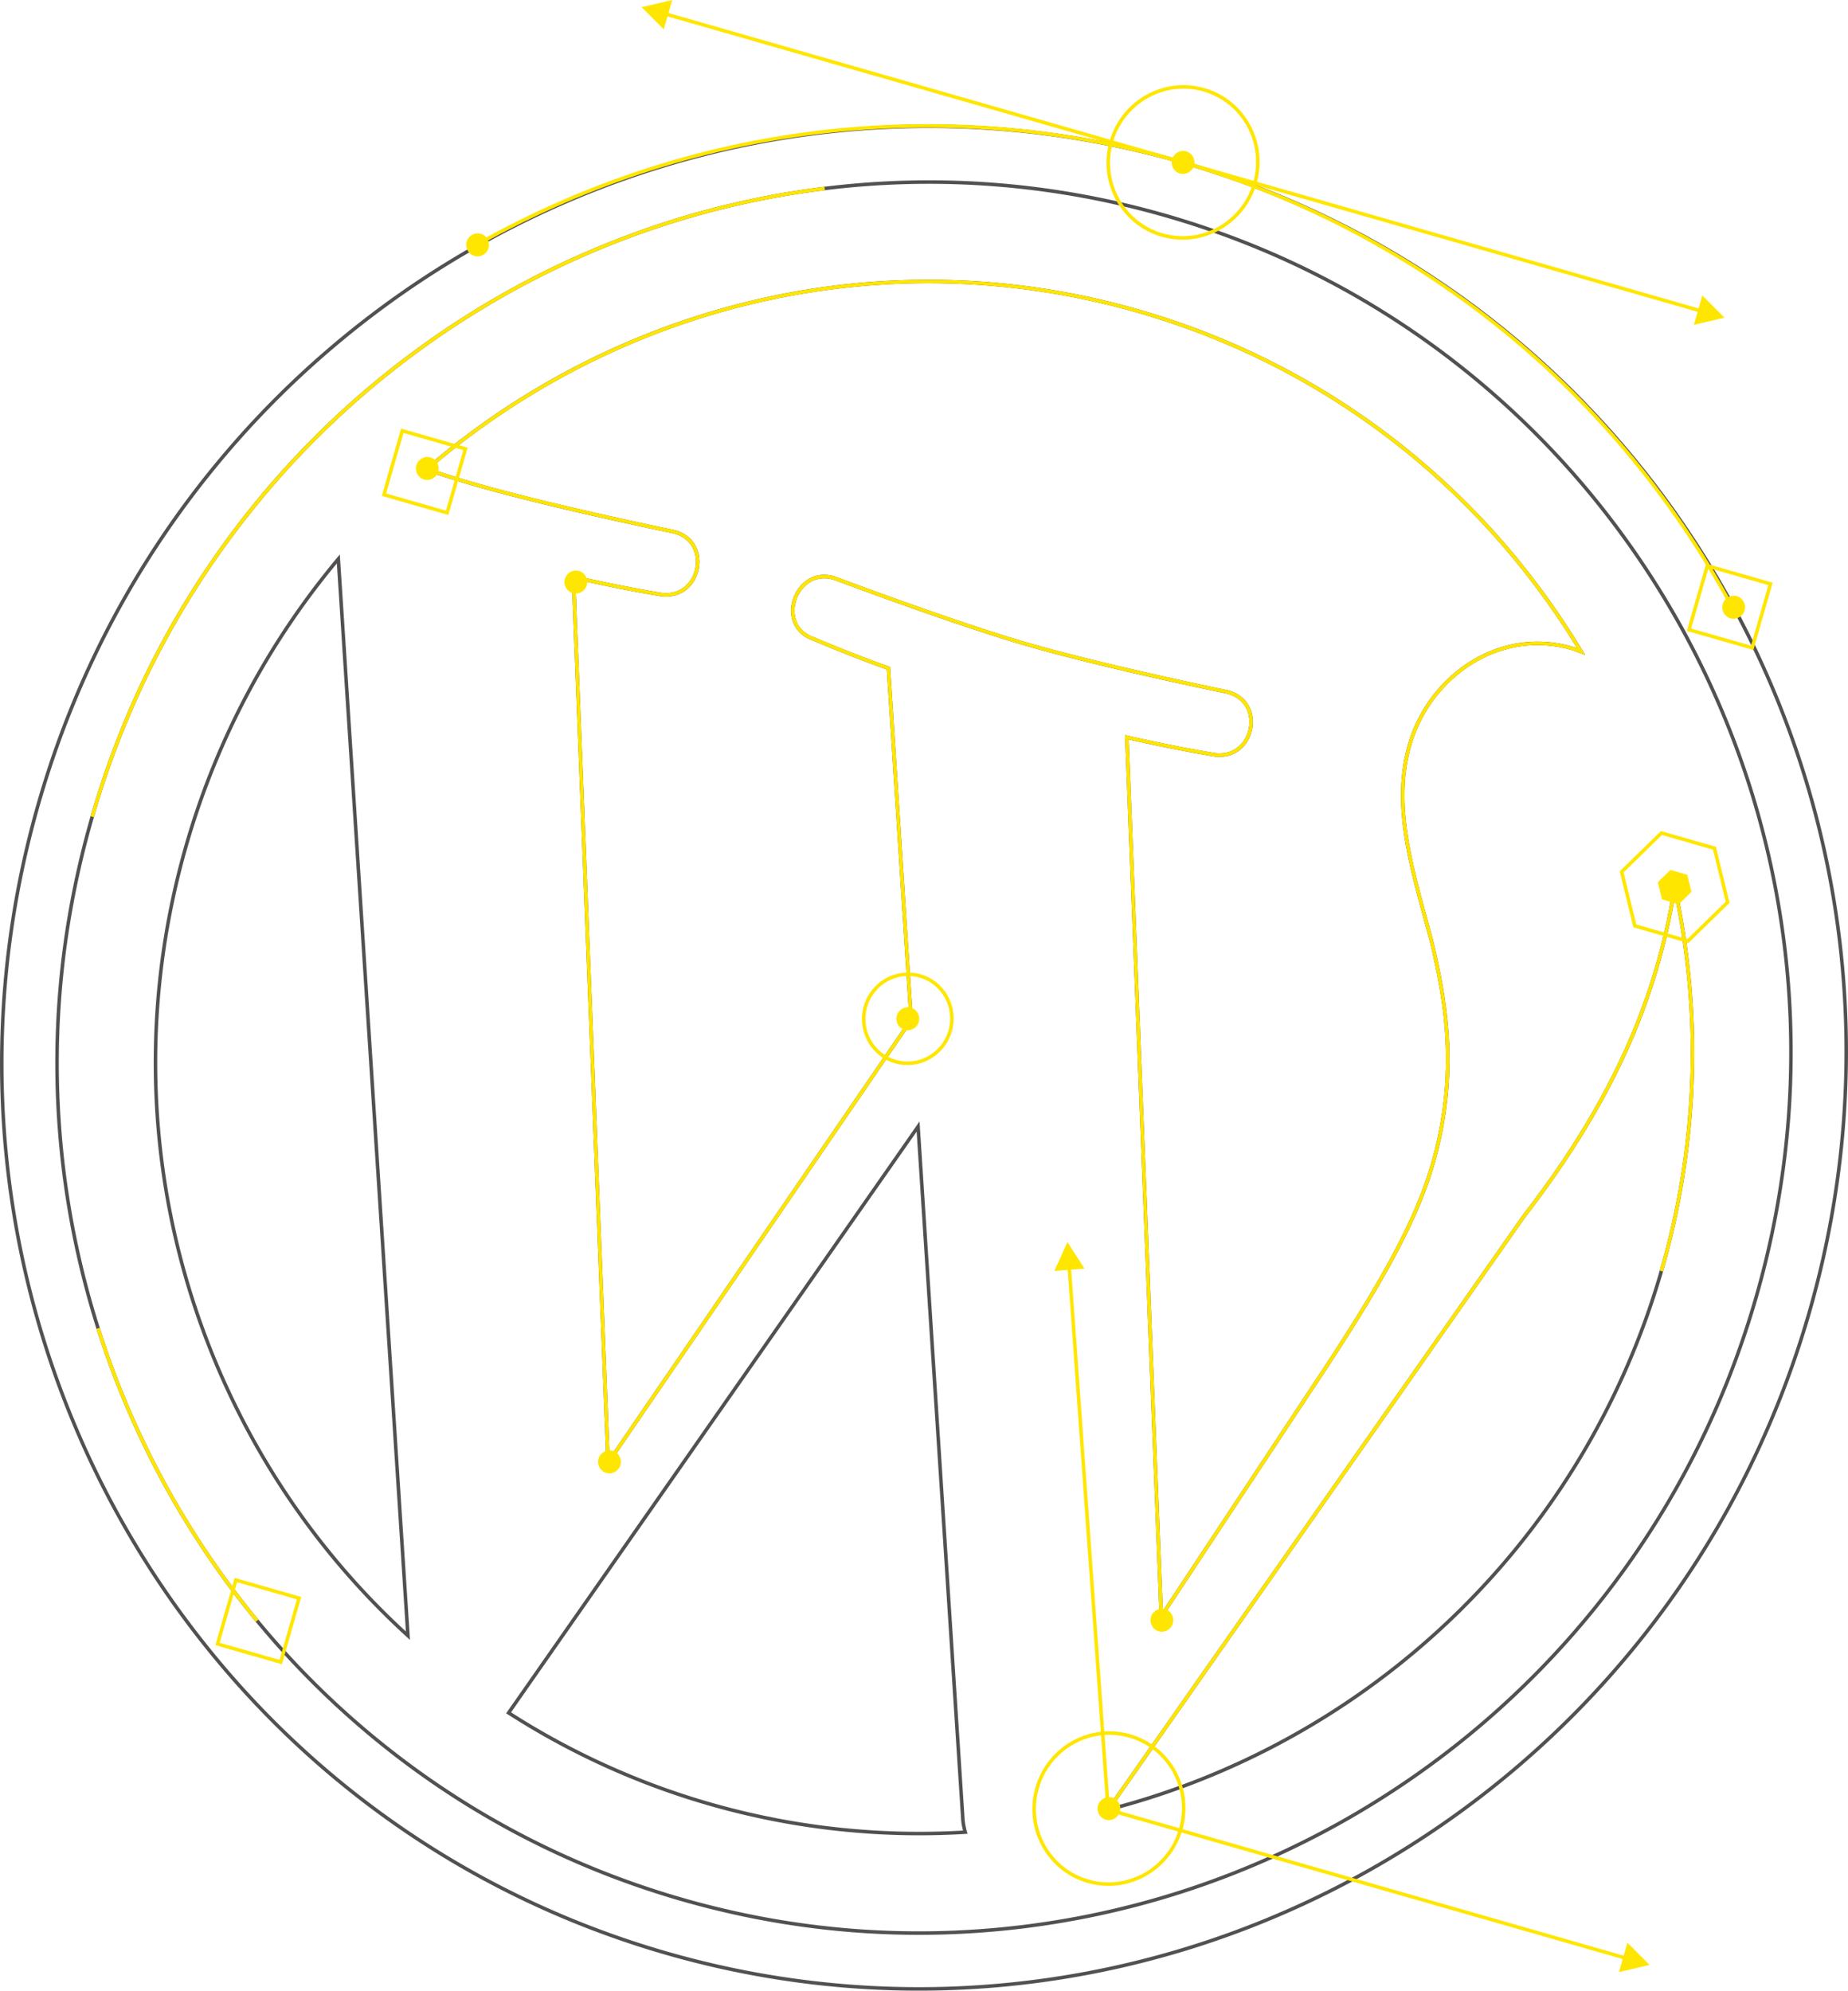 <?xml version="1.0" encoding="UTF-8"?> <svg xmlns="http://www.w3.org/2000/svg" width="525.249" height="565.709" fill="none"><path d="m11.125 227.732.48.14zm177.87 327.195-.14.48zm325.13-181.576.48.14zm-95.71-266.508.317-.387zm33.772 33.668.386-.318zm26.545 39.341.439-.239zm18.63 43.76.477-.15zm10.039 46.921-.497.057zm-8.367 98.45-.481-.14zm-45.51 87.694.389.313zm-33.55 34.302-.322-.382zm-39.122 27.042-.244-.437zm-43.454 19.077.157.475zm-46.532 10.42-.061-.498zm-97.454-7.856-.14.481zm-86.58-45.423-.315.387zm-33.77-33.669.386-.318zm-26.545-39.339-.44.238v.001zm-18.63-43.76-.477.151zm-10.04-46.923-.497.057zm53.879-186.145-.39-.313zm33.548-34.3-.322-.384zm82.576-46.118.156.475zm46.532-10.42-.061-.496zm102.01-7.889C197.225 5.386 51.383 86.839 10.646 227.593l.96.278C52.193 87.637 197.485 6.504 336.115 46.637ZM10.646 227.593c-40.74 140.752 39.04 287.523 178.21 327.814l.279-.96C50.504 514.312-28.985 368.103 11.605 227.871Zm178.21 327.814c139.17 40.288 285.01-41.165 325.75-181.917l-.961-.278c-40.59 140.232-185.881 221.366-324.51 181.235zm325.75-181.917c40.739-140.753-39.043-287.525-178.212-327.814l-.278.96C474.743 86.77 554.233 232.98 513.644 373.213zM331.698 61.9c31.856 9.222 60.925 24.474 86.4 45.33l.634-.774C393.152 85.514 363.96 70.2 331.976 60.94zm86.4 45.33a244.711 244.711 0 0 1 33.703 33.6l.772-.637a245.822 245.822 0 0 0-33.841-33.737zm33.703 33.6a248.22 248.22 0 0 1 26.492 39.261l.878-.478a249.197 249.197 0 0 0-26.598-39.42zm26.492 39.261a249.826 249.826 0 0 1 18.593 43.673l.953-.303a250.785 250.785 0 0 0-18.668-43.848zm18.593 43.672a249.46 249.46 0 0 1 10.018 46.827l.993-.114a250.458 250.458 0 0 0-10.058-47.015zm10.018 46.827c3.786 32.971.977 66.03-8.351 98.253l.96.278c9.365-32.35 12.186-65.54 8.384-98.645zm-8.351 98.253c-9.327 32.225-24.608 61.67-45.418 87.52l.778.627c20.895-25.954 36.237-55.518 45.6-87.869zm-45.418 87.52a249.275 249.275 0 0 1-33.483 34.234l.644.765a250.187 250.187 0 0 0 33.617-34.372zm-33.483 34.234a249.53 249.53 0 0 1-39.044 26.987l.487.873a250.478 250.478 0 0 0 39.2-27.095zm-39.044 26.987a248.145 248.145 0 0 1-43.366 19.04l.313.95a249.071 249.071 0 0 0 43.54-19.117zm-43.366 19.04a244.745 244.745 0 0 1-46.437 10.396l.122.993a245.874 245.874 0 0 0 46.628-10.44zm-46.437 10.396c-32.676 4.022-65.396 1.385-97.254-7.838l-.278.961c31.987 9.26 64.843 11.908 97.654 7.87zm-97.254-7.838c-31.856-9.222-60.925-24.475-86.401-45.329l-.633.773c25.58 20.941 54.77 36.257 86.756 45.517zm-86.401-45.329a244.83 244.83 0 0 1-33.702-33.6l-.771.635a245.767 245.767 0 0 0 33.84 33.738zm-33.702-33.6a248.145 248.145 0 0 1-26.492-39.26l-.88.477a249.147 249.147 0 0 0 26.6 39.418zm-26.492-39.26a249.93 249.93 0 0 1-18.593-43.674l-.953.303a250.968 250.968 0 0 0 18.667 43.847zm-18.593-43.674a249.44 249.44 0 0 1-10.02-46.828l-.993.114a250.45 250.45 0 0 0 10.06 47.017zm-10.02-46.828c-3.785-32.97-.976-66.027 8.351-98.253l-.96-.278c-9.364 32.352-12.184 65.542-8.384 98.645zm8.351-98.253c9.327-32.225 24.61-61.67 45.42-87.52l-.778-.628c-20.895 25.955-36.239 55.52-45.602 87.87zm45.42-87.52a249.25 249.25 0 0 1 33.482-34.234l-.644-.765a250.342 250.342 0 0 0-33.616 34.371zm33.482-34.234a249.722 249.722 0 0 1 39.045-26.987l-.487-.873a250.737 250.737 0 0 0-39.202 27.095zm39.045-26.987a248.052 248.052 0 0 1 43.365-19.037l-.312-.95a249.03 249.03 0 0 0-43.54 19.114zm43.365-19.037a244.784 244.784 0 0 1 46.437-10.399l-.122-.992a245.87 245.87 0 0 0-46.627 10.441zm46.437-10.399c32.677-4.021 65.397-1.384 97.255 7.838l.278-.96c-31.987-9.26-64.843-11.908-97.655-7.87z" fill="#535054"></path><path d="m475.978 252.081.488-.106-.983.032zm-4.901 22.204-.48-.139zm-37.918 71.313-.396-.306-.007.01-.007.01zM314.965 514.265l-.41-.287-.776 1.107 1.31-.336zM472.21 361.208l-.481-.139zm-211.27-41.066.5-.033-.092-1.423-.817 1.17zM144.559 486.748l-.41-.286-.298.426.438.281zm56.709 25.78.139-.48zm73.08 8.132.03.5.618-.038-.165-.596zm-.658-3.359-.5.033v.01l.002.01zm133.518-186.499.48.14zm-.356-63.464.486-.115-.001-.008-.003-.008zm-6.197-55.678.48.14zm46.085-27.434.139-.48zm2.663.957-.17.47 1.323.477-.724-1.205zm-125.42-96.63.139-.48zm-202.766 44.85-.327-.379-.672.58.844.275zm13.413 4.162.139-.48zm56.638 13.476.11-.487-.01-.002zm-3.715 17.858-.081.493zm-24.57-4.93.115-.487-.64-.148.027.655zm9.858 251.715-.5.02.06 1.51.853-1.248zm86.14-125.85.414.282.097-.143-.011-.172zm-6.457-99.943.499-.032-.022-.329-.31-.11zm-21.4-8.378.198-.459-.015-.006-.016-.006zm6.386-17.085.176-.468-.008-.003zm54.417 18.675-.14.481zm56.644 13.477.11-.488-.01-.002zm-3.721 17.857-.082.493zm-24.568-4.929.114-.487-.64-.149.027.655zm9.785 249.8-.5.018.06 1.551.857-1.295zm41.677-63.039-.415-.277-.002.002zm-318.7-156.412-.48-.139zm62.906 224.978-.337.37.916.833-.08-1.235zM96.162 158.84l.499-.032-.081-1.246-.802.957zm379.32 93.167c-1.05 6.99-2.631 14.36-4.885 22.14l.96.277c2.266-7.822 3.858-15.235 4.915-22.269zm-4.885 22.14c-6.204 21.438-17.156 44.41-37.834 71.145l.79.611c20.749-26.825 31.763-49.909 38.005-71.479zm-37.848 71.164L314.555 513.978l.819.574 118.194-168.667zM315.089 514.75c73.11-18.746 134.914-75.02 157.6-153.402l-.96-.278c-22.585 78.03-84.11 134.05-156.89 152.711zm157.6-153.402c10.693-36.938 11.41-74.367 3.777-109.372l-.977.213c7.599 34.847 6.885 72.107-3.76 108.881zm-212.158-41.492L144.148 486.462l.82.573L261.35 320.428zM144.288 487.17a216.18 216.18 0 0 0 56.84 25.84l.278-.96a215.235 215.235 0 0 1-56.578-25.72zm56.84 25.84a216.004 216.004 0 0 0 73.25 8.15l-.06-.998a215.024 215.024 0 0 1-72.912-8.113zm73.702 7.517a19.704 19.704 0 0 1-.644-3.276l-.995.103c.126 1.21.37 2.35.675 3.441zm-.642-3.257L261.44 320.11l-.998.065 12.748 197.16zm133.499-186.328c7.622-26.333 3.54-47.27-.35-63.718l-.973.23c3.88 16.4 7.91 37.13.363 63.21zm-.354-63.734c-5.584-20.603-11.207-38.106-6.2-55.408l-.96-.278c-5.104 17.634.643 35.461 6.195 55.948zm-6.2-55.408c5.579-19.27 25.194-32.96 45.467-27.093l.278-.96c-20.903-6.05-41.003 8.08-46.704 27.775zm45.466-27.093c.91.264 1.706.613 2.634.947l.339-.94c-.845-.305-1.747-.693-2.694-.968zm3.232.22c-27.348-45.455-71.022-81.02-125.71-96.853l-.278.96c54.435 15.76 97.907 51.16 125.13 96.408zM324.12 88.072c-73.394-21.247-148.98-1.848-203.232 44.951l.653.758c54.01-46.59 129.249-65.897 202.3-44.749zM121.06 133.88c4.878 1.583 9.49 3.026 13.429 4.167l.278-.96c-3.925-1.137-8.525-2.577-13.398-4.159zm13.429 4.166c10.974 3.177 25.145 6.55 36.567 9.125a1269.192 1269.192 0 0 0 18.573 4.042c.497.104.88.184 1.14.237l.296.061.075.016.019.004.005.001c.002 0 .002 0 .102-.49l.1-.489h-.001l-.004-.002-.02-.004a2.421 2.421 0 0 1-.074-.015l-.295-.06-1.138-.238a1282.767 1282.767 0 0 1-18.558-4.038c-11.418-2.576-25.565-5.942-36.51-9.11zm56.667 13.484c2.74.62 4.553 2.098 5.583 3.916 1.036 1.827 1.298 4.032.867 6.118-.431 2.086-1.55 4.024-3.237 5.324-1.68 1.293-3.95 1.976-6.737 1.518l-.162.987c3.05.501 5.602-.244 7.509-1.713 1.898-1.462 3.132-3.62 3.606-5.914.474-2.293.194-4.75-.976-6.813-1.175-2.074-3.23-3.719-6.232-4.398zm-3.605 17.37.082-.494h-.008l-.026-.005a4.575 4.575 0 0 0-.1-.017l-.394-.067a418.005 418.005 0 0 1-6.937-1.253 424.58 424.58 0 0 1-17.072-3.58l-.227.973a424.534 424.534 0 0 0 17.113 3.59 425.195 425.195 0 0 0 6.956 1.256l.396.067.1.017.027.004.006.002h.002l.082-.493zm-25.068-4.91 9.857 251.714.999-.039-9.857-251.714zm10.769 251.977 86.14-125.85-.824-.565-86.141 125.85zm86.227-126.165-6.458-99.942-.998.064 6.458 99.943zm-6.79-100.38c-5.54-1.967-10.883-4.058-14.842-5.659-1.98-.8-3.611-1.477-4.75-1.955-.568-.238-1.013-.427-1.315-.555l-.345-.148-.088-.037a.285.285 0 0 0-.022-.01l-.006-.002h-.001l-.198.458-.198.46h.002a.016.016 0 0 0 .006.003l.022.01.089.038.347.148a418.092 418.092 0 0 0 6.082 2.517c3.967 1.604 9.324 3.701 14.883 5.673zm-21.4-8.379c-2.642-.939-4.212-2.642-4.948-4.594-.74-1.965-.65-4.22.113-6.26.762-2.039 2.182-3.828 4.052-4.87 1.859-1.039 4.19-1.357 6.835-.419l.335-.942c-2.911-1.033-5.542-.694-7.657.486-2.104 1.174-3.668 3.163-4.502 5.395-.833 2.231-.95 4.74-.111 6.963.843 2.238 2.639 4.15 5.548 5.183zm6.219-16.614-.175.468v.001l.006.002.018.006.074.028.287.108 1.11.414a1414.997 1414.997 0 0 0 17.999 6.546c11.03 3.924 24.647 8.597 34.959 11.583l.278-.96c-10.281-2.978-23.873-7.642-34.902-11.565a1367.726 1367.726 0 0 1-19.093-6.955l-.287-.107-.073-.028-.02-.007h-.003l-.001-.002-.177.468zm54.278 19.156c10.973 3.177 25.146 6.548 36.57 9.125a1287.198 1287.198 0 0 0 19.716 4.28l.296.06.075.015.019.004a.01.01 0 0 0 .005.001l.102-.489.1-.49h-.006c-.004-.002-.01-.004-.02-.005l-.073-.016-.295-.06-1.14-.238a1254.617 1254.617 0 0 1-18.56-4.038c-11.42-2.575-25.568-5.942-36.511-9.11zm56.672 13.483c2.743.621 4.556 2.1 5.585 3.917 1.036 1.828 1.298 4.033.866 6.12-.432 2.084-1.551 4.022-3.24 5.322-1.681 1.293-3.951 1.976-6.74 1.517l-.162.987c3.052.501 5.604-.243 7.512-1.712 1.899-1.46 3.135-3.62 3.609-5.913.475-2.293.195-4.75-.975-6.814-1.175-2.074-3.23-3.719-6.234-4.399zm-3.61 17.37c.082-.494.082-.494.08-.494h-.007l-.025-.005a4.575 4.575 0 0 0-.1-.017l-.394-.067c-.346-.058-.855-.146-1.505-.26-1.3-.229-3.168-.565-5.436-.994-4.537-.859-10.671-2.089-17.067-3.579l-.227.974c6.414 1.494 12.563 2.727 17.108 3.587 2.272.43 4.145.767 5.449.997.652.114 1.162.202 1.51.261l.396.067.102.017.025.005.007.001h.002l.082-.493zm-25.067-4.91 9.784 249.8.999-.04-9.784-249.799zm10.7 250.055 41.679-63.037-.835-.55-41.677 63.036zm41.677-63.035c18.368-27.496 30.253-47.382 35.528-65.606l-.96-.279c-5.226 18.055-17.023 37.82-35.4 65.33zM52.564 239.718C28.222 323.811 55.5 410.48 115.612 465.205l.674-.739c-59.838-54.476-86.994-140.752-62.762-224.47Zm63.884 225.085L96.66 158.808l-.998.064 19.787 305.996zM95.778 158.52c-19.303 23.047-34.298 50.398-43.214 81.2l.96.277c8.877-30.664 23.805-57.89 43.02-80.835z" fill="#535054"></path><path clip-rule="evenodd" d="M407.207 330.802c7.585-26.207 3.529-47.04-.356-63.463-5.568-20.545-11.253-38.21-6.196-55.68 5.639-19.483 25.496-33.394 46.084-27.433.929.27 1.777.637 2.663.957-27.285-45.352-70.858-80.834-125.42-96.629-73.223-21.2-148.635-1.845-202.766 44.85 4.876 1.58 9.482 3.022 13.413 4.162 21.918 6.343 56.638 13.476 56.638 13.476 11.487 2.6 7.963 19.775-3.715 17.857 0 0-11.747-1.942-24.57-4.929l9.859 251.713 86.14-125.849-6.458-99.943c-11.1-3.938-21.4-8.379-21.4-8.379-11.102-3.946-4.723-21.025 6.387-17.083 0 0 33.823 12.712 54.416 18.673 21.917 6.345 56.644 13.478 56.644 13.478 11.492 2.603 7.96 19.776-3.721 17.857 0 0-11.758-1.947-24.567-4.93l9.784 249.8 41.678-63.037c18.372-27.503 30.213-47.33 35.463-65.468z" stroke="#ffe600"></path><path clip-rule="evenodd" d="m109.13 140.581 17.96 5.15 5.21-18.167-17.961-5.15zM61.83 467.18l17.962 5.151L85 454.164l-17.961-5.15zM480.056 178.955l17.96 5.15 5.21-18.167-17.96-5.15z" stroke="#ffe600"></path><path fill-rule="evenodd" clip-rule="evenodd" d="M166.774 166.295c-.498 1.74-2.296 2.75-4.015 2.256-1.72-.493-2.708-2.302-2.21-4.04.499-1.739 2.297-2.749 4.015-2.256 1.719.493 2.709 2.302 2.21 4.04zM176.347 416.323c-.5 1.74-2.296 2.75-4.015 2.256-1.72-.493-2.708-2.302-2.21-4.04.499-1.739 2.296-2.749 4.015-2.256 1.719.493 2.708 2.302 2.21 4.04zM333.346 461.324c-.498 1.738-2.296 2.748-4.015 2.255-1.718-.493-2.708-2.3-2.21-4.04.499-1.739 2.297-2.748 4.016-2.256 1.719.493 2.708 2.302 2.209 4.041z" fill="#ffe600"></path><path clip-rule="evenodd" d="m487.292 241.047-15.062-4.319-11.314 11.033 3.747 15.355 15.063 4.32L491.04 256.4z" stroke="#ffe600"></path><path fill-rule="evenodd" clip-rule="evenodd" d="m479.567 248.581-4.777-1.37-3.591 3.5 1.19 4.87 4.778 1.37 3.589-3.5zM318.296 514.855c-.498 1.74-2.296 2.75-4.015 2.256-1.72-.493-2.708-2.302-2.21-4.04.499-1.739 2.297-2.749 4.015-2.256 1.719.493 2.709 2.302 2.21 4.04z" fill="#ffe600"></path><path clip-rule="evenodd" d="M335.595 519.816c-3.27 11.402-15.057 18.024-26.33 14.792-11.274-3.233-17.762-15.096-14.492-26.498 3.269-11.402 15.057-18.024 26.33-14.79 11.274 3.231 17.762 15.094 14.492 26.496z" stroke="#ffe600"></path><path d="m314.965 514.265 146.692 42.063" stroke="#ffe600"></path><path fill-rule="evenodd" clip-rule="evenodd" d="m462.552 552.061 6.306 6.332-8.703 2.028z" fill="#ffe600"></path><path d="m314.965 514.265-11.03-153.747" stroke="#ffe600"></path><path fill-rule="evenodd" clip-rule="evenodd" d="m299.666 361.177 3.727-8.205 4.858 7.525z" fill="#ffe600"></path><path d="M472.209 361.208c10.669-36.857 11.386-74.2 3.768-109.128-1.053 7.012-2.64 14.403-4.9 22.206-6.223 21.504-17.206 44.532-37.917 71.311L314.964 514.265" stroke="#ffe600"></path><path fill-rule="evenodd" clip-rule="evenodd" d="M261.132 290.405c-.5 1.738-2.297 2.748-4.015 2.255-1.72-.493-2.71-2.302-2.21-4.04.498-1.739 2.296-2.749 4.015-2.256 1.719.493 2.708 2.302 2.21 4.041z" fill="#ffe600"></path><path clip-rule="evenodd" d="M270.058 292.964c-1.93 6.725-8.882 10.631-15.53 8.724-6.65-1.906-10.476-8.903-8.548-15.628 1.929-6.725 8.88-10.63 15.53-8.724 6.649 1.906 10.476 8.903 8.548 15.628z" stroke="#ffe600"></path><path d="M73.062 460.57a248.634 248.634 0 0 1-26.544-39.339 250.214 250.214 0 0 1-18.63-43.76M26.215 232.1c9.345-32.29 24.657-61.795 45.512-87.697a249.856 249.856 0 0 1 33.548-34.303 250.274 250.274 0 0 1 39.123-27.04 248.622 248.622 0 0 1 43.452-19.077 245.242 245.242 0 0 1 46.532-10.419" stroke="#ffe600"></path><path d="M492.077 172.02C422.615 44.243 263.374-1.859 136.403 69.05" stroke="#ffe600"></path><path fill-rule="evenodd" clip-rule="evenodd" d="M138.86 70.481c-.498 1.74-2.296 2.75-4.014 2.256-1.72-.493-2.71-2.302-2.21-4.04.498-1.739 2.296-2.749 4.015-2.256 1.719.493 2.708 2.302 2.21 4.04zM339.366 47.049c-.5 1.738-2.296 2.748-4.015 2.255-1.72-.493-2.708-2.302-2.21-4.04.499-1.739 2.296-2.749 4.015-2.256 1.719.493 2.708 2.302 2.21 4.04z" fill="#ffe600"></path><path clip-rule="evenodd" d="M356.665 52.009c-3.27 11.401-15.058 18.024-26.33 14.791-11.274-3.232-17.762-15.095-14.492-26.497 3.269-11.401 15.057-18.024 26.33-14.791 11.274 3.232 17.762 15.095 14.492 26.497z" stroke="#ffe600"></path><path d="m336.254 46.156 146.69 42.063" stroke="#ffe600"></path><path fill-rule="evenodd" clip-rule="evenodd" d="m483.84 83.951 6.306 6.333-8.703 2.028z" fill="#ffe600"></path><path d="M336.254 46.156 189.562 4.093" stroke="#ffe600"></path><path fill-rule="evenodd" clip-rule="evenodd" d="m188.667 8.36-6.306-6.332L191.065 0ZM495.867 173.46c-.5 1.738-2.296 2.748-4.015 2.255-1.72-.493-2.708-2.302-2.21-4.04.499-1.739 2.296-2.749 4.015-2.256 1.719.493 2.708 2.302 2.21 4.04zM124.564 134.027c-.498 1.74-2.296 2.748-4.015 2.256-1.72-.493-2.708-2.302-2.21-4.04.499-1.739 2.297-2.749 4.015-2.256 1.719.493 2.709 2.302 2.21 4.04z" fill="#ffe600"></path></svg> 